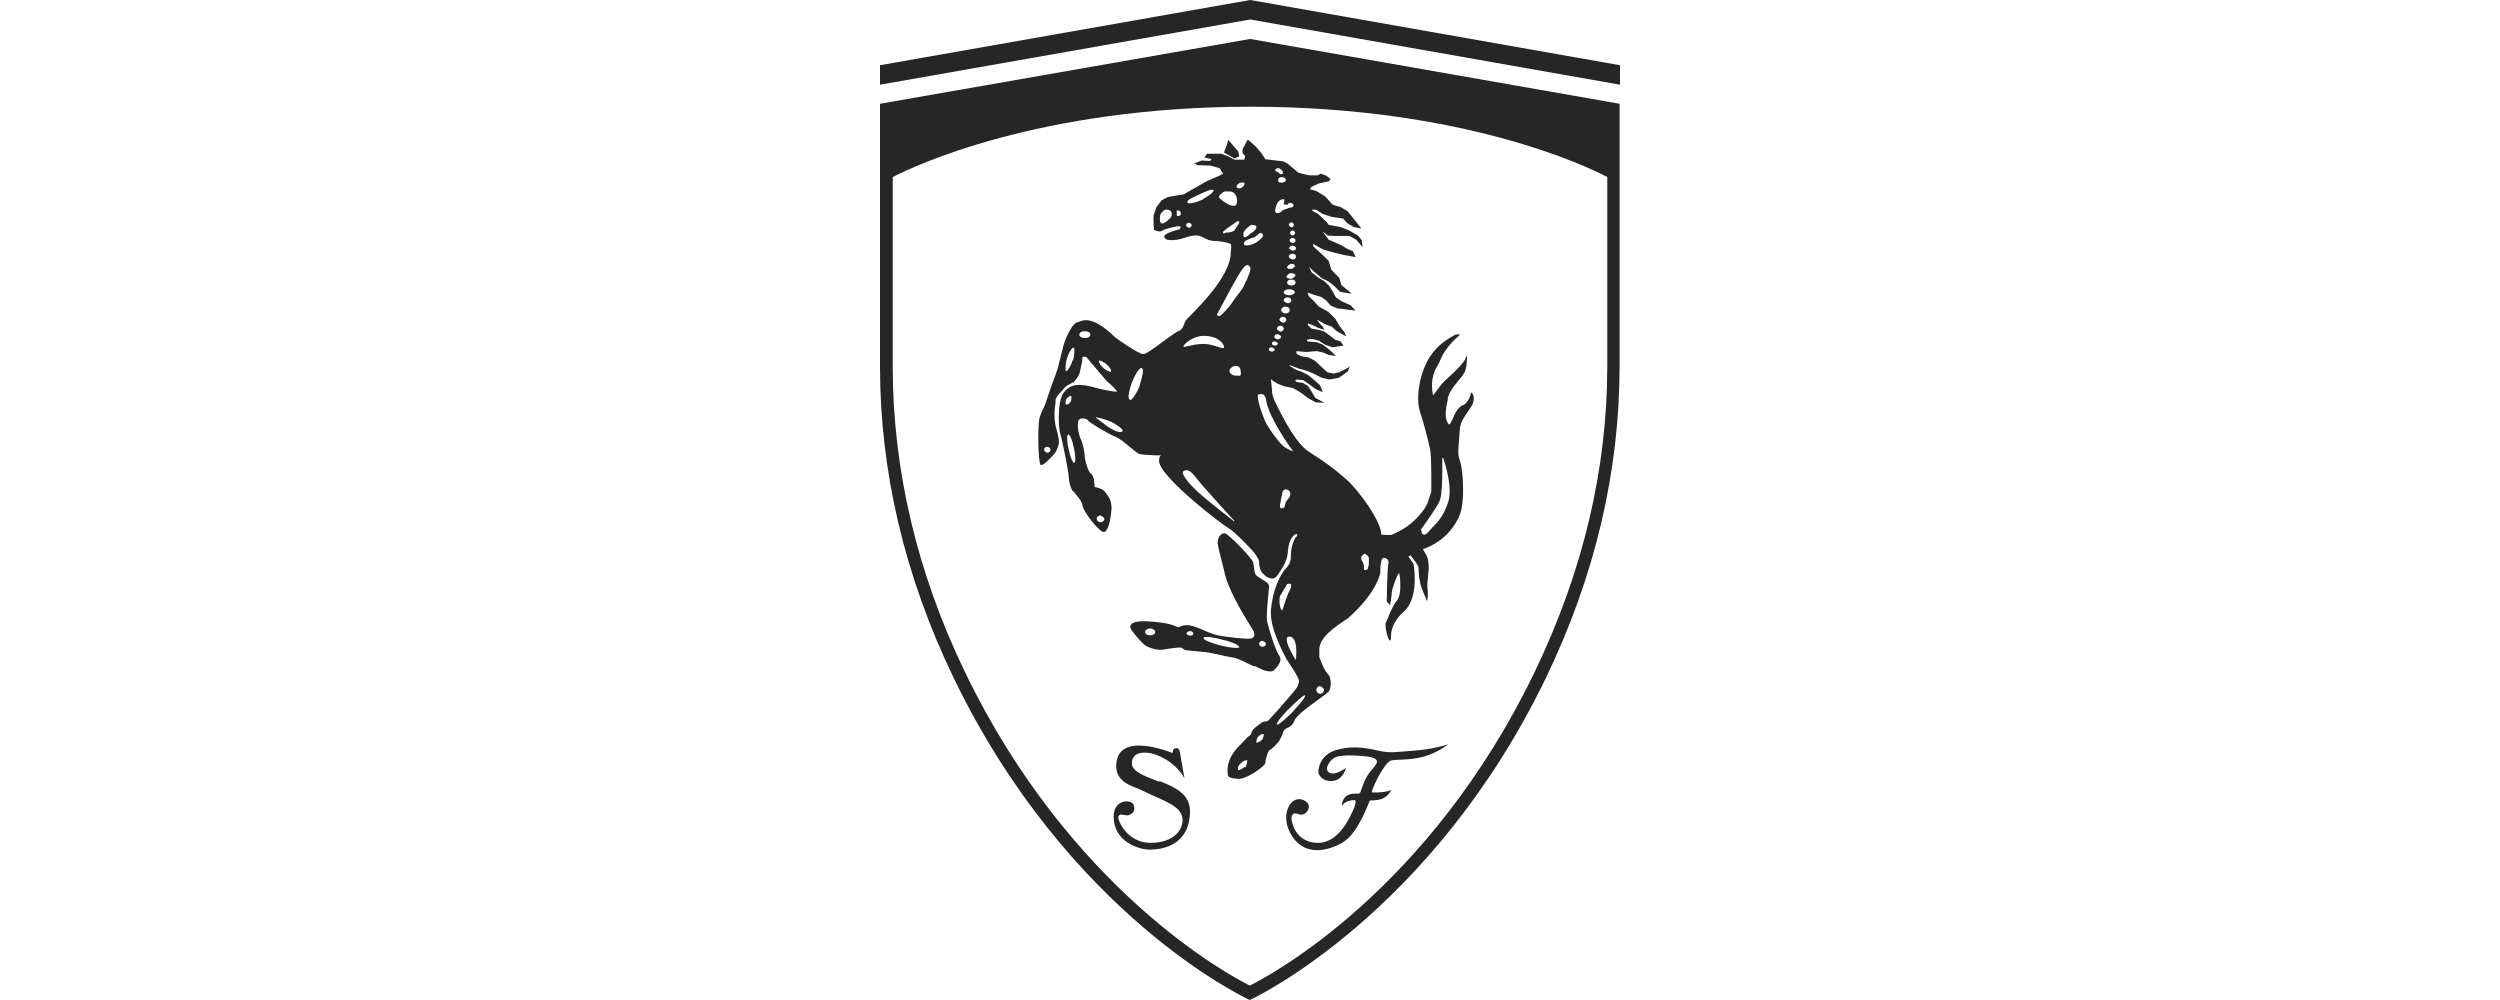 <svg width="250" height="100" viewBox="0 0 250 100" fill="none" xmlns="http://www.w3.org/2000/svg">
<g clip-path="url(#clip0_1302_37677)">
<path d="M88 6.523V8.471L125.021 1.948L162 8.471V6.523L125.021 0L88 6.523Z" fill="#262626"/>
<path d="M88 10.377V36.637C88 47.141 90.46 57.602 95.336 67.725C106.786 91.487 124.555 99.788 124.724 99.873L124.979 100L125.233 99.873C125.233 99.873 143.171 91.487 154.621 67.725C159.498 57.602 161.958 47.141 161.958 36.637V10.377L125.021 3.896L88 10.377ZM160.728 36.637C160.728 46.971 158.268 57.221 153.476 67.175C143.002 88.945 127.184 97.459 124.979 98.56C122.774 97.459 106.956 88.903 96.481 67.175C91.689 57.221 89.272 46.929 89.272 36.637V17.704C91.308 16.645 103.86 10.673 125.064 10.673C146.267 10.673 158.735 16.645 160.728 17.704V36.637Z" fill="#262626"/>
<path d="M137.955 75.096C136.768 74.799 135.411 74.587 134.096 74.884C132.739 75.138 132.018 75.9 131.849 76.959C131.722 77.764 132.654 78.272 133.46 78.061C134.351 77.849 134.605 76.79 134.605 76.79C134.605 76.79 134.054 77.213 133.46 77.341C132.867 77.425 132.57 77.044 132.739 76.62C133.079 75.858 133.545 75.646 134.054 75.604C134.563 75.519 135.156 75.519 136.259 75.604C137.362 75.689 137.913 75.9 137.616 76.409C137.234 77.044 136.853 77.086 136.301 78.484C136.047 79.077 136.132 79.374 135.75 79.374C135.538 79.374 135.029 79.289 134.605 79.628C134.139 80.051 134.181 80.602 134.181 80.602C134.181 80.602 134.478 80.009 135.453 80.009C135.665 80.009 135.538 80.559 135.326 80.983C135.114 81.406 134.011 84.287 131.806 84.287C129.432 84.287 129.05 81.957 129.177 81.618C129.432 81.025 129.813 81.576 130.28 81.449C130.746 81.322 131.213 80.602 130.577 80.136C129.135 79.162 127.778 81.576 129.262 83.694C130.661 85.727 132.909 84.964 134.054 84.371C135.199 83.778 135.835 82.508 136.259 81.703C136.641 80.898 136.98 80.051 136.98 80.051C136.98 80.051 137.786 80.051 138.21 79.882C138.888 79.585 139.143 78.992 139.143 78.992C139.143 78.992 138.634 79.289 137.234 79.246C137.065 79.246 137.446 78.442 137.828 77.679C138.252 76.917 138.719 76.197 139.058 76.07C139.482 75.9 140.797 76.07 142.281 75.689C143.765 75.307 144.825 74.418 144.825 74.418C144.825 74.418 143.341 74.969 140.966 75.096C139.864 75.18 138.973 75.35 137.786 75.053L137.955 75.096Z" fill="#262626"/>
<path d="M115.946 78.188C114.207 77.51 113.19 77.129 113.19 76.325C113.19 74.927 114.971 75.266 115.352 75.393C117.642 76.113 118.448 77.849 118.448 77.849C118.448 77.849 118.066 75.604 117.982 75.181C117.897 74.757 117.642 74.8 117.515 74.842C117.261 74.842 117.261 75.308 117.261 75.308C117.261 75.308 111.621 72.936 111.621 76.621C111.621 78.358 113.487 78.654 114.292 79.078C115.989 79.967 118.066 80.475 118.236 81.788C118.406 82.974 117.346 84.287 115.056 84.287C112.766 84.287 111.79 82.127 111.833 81.704C111.917 81.28 112.342 81.534 112.723 81.534C113.062 81.534 113.656 81.153 113.359 80.475C113.147 79.925 111.366 79.882 111.366 81.661C111.366 84.203 113.911 84.965 115.013 84.965C116.116 84.965 118.363 84.584 118.872 82.254C119.424 79.84 118.236 78.993 115.946 78.103V78.188Z" fill="#262626"/>
<path d="M125.403 66.581L126.336 67.005C126.887 67.217 127.226 67.132 127.311 67.09C127.438 67.005 127.947 66.497 128.032 66.073C128.074 65.904 128.032 65.734 127.947 65.607C127.608 65.184 126.972 63.235 126.717 62.176C126.633 61.795 126.717 60.694 126.802 59.804C126.887 59.042 126.929 58.576 126.887 58.492C126.802 58.322 126.548 58.11 126.209 57.941L125.7 57.602C125.445 57.39 125.445 57.094 125.403 56.755L125.318 56.247C125.191 55.781 122.816 53.367 122.477 53.324C121.968 53.324 121.798 53.875 121.756 54.214C121.756 54.425 121.968 55.357 122.18 56.162L122.434 57.136C122.689 58.703 124.3 61.414 125.021 62.558L125.36 63.108C125.488 63.447 125.445 63.701 125.191 63.828C124.936 63.955 122.816 63.743 121.798 63.532C121.374 63.447 120.823 63.235 120.272 62.981C119.678 62.727 119.084 62.515 118.787 62.515C118.406 62.515 118.236 62.558 118.066 62.642L117.812 62.727L117.6 62.642C117.346 62.515 116.794 62.303 115.352 62.176C113.274 61.965 113.105 62.388 113.02 62.642C112.935 62.939 114.207 64.294 114.419 64.464C114.716 64.718 115.649 65.056 116.243 64.972C116.921 64.845 117.982 64.718 118.109 64.76L118.321 64.887L118.533 65.014C118.533 65.014 119.89 65.141 120.229 65.184C120.653 65.184 121.713 65.438 122.519 65.607L123.41 65.777C123.749 65.819 124.64 66.285 125.36 66.624L125.403 66.581ZM126.251 64.082C126.251 64.082 126.59 64.209 126.59 64.379C126.59 64.548 126.463 64.675 126.251 64.675C126.039 64.675 125.912 64.548 125.912 64.379C125.912 64.209 126.081 64.082 126.251 64.082ZM115.013 63.532C114.759 63.532 114.504 63.405 114.504 63.193C114.504 63.023 114.716 62.854 115.013 62.854C115.31 62.854 115.522 63.023 115.522 63.193C115.522 63.405 115.31 63.532 115.013 63.532ZM118.999 63.574C118.999 63.574 118.66 63.489 118.66 63.362C118.66 63.235 118.83 63.108 118.999 63.108C119.169 63.108 119.339 63.235 119.339 63.362C119.339 63.489 119.169 63.574 118.999 63.574ZM122.053 64.548C121.459 64.379 120.272 64.04 120.356 63.786V63.743C120.568 63.617 121.417 63.743 122.18 63.955C122.816 64.082 123.961 64.464 123.919 64.718V64.76C123.707 64.845 122.858 64.76 122.095 64.548H122.053Z" fill="#262626"/>
<path d="M124.724 14.02L124.47 14.528L124.258 14.909V15.332L124.512 15.587L124.427 15.968H123.452L122.689 15.587L122.095 15.375H120.696L120.441 15.756L121.035 15.883C121.035 15.883 121.12 15.925 121.162 15.968C121.12 15.968 120.993 16.095 120.993 16.095L120.144 16.053L119.508 16.307H119.423L119.72 16.518L121.035 16.561L121.968 16.815L122.137 17.111C122.137 17.111 122.265 17.281 122.307 17.366C122.265 17.366 121.925 17.577 121.925 17.577L120.738 18.086L118.363 19.441L116.794 19.695L116.158 20.034L115.649 20.712L115.352 21.559C115.352 22.999 115.395 22.999 115.437 22.999C115.437 22.999 115.904 23.253 116.201 23.084C116.54 22.872 117.346 22.702 117.77 22.618C117.939 22.618 118.024 22.618 118.066 22.702C118.066 22.787 118.024 22.872 117.897 22.956H117.812C117.133 23.168 116.413 23.38 116.413 23.677L116.54 23.888C116.837 24.1 117.685 24.015 118.109 23.888L118.533 23.761C118.915 23.634 119.381 23.507 119.72 23.549C119.932 23.549 120.144 23.677 120.356 23.761C120.653 23.931 120.992 24.1 121.544 24.1C122.392 24.142 123.028 24.354 123.07 24.396C123.198 24.651 123.07 24.989 123.07 25.286V25.54C122.774 27.742 120.314 30.241 119.127 31.47C118.787 31.809 118.575 32.02 118.533 32.105L118.406 32.444C118.278 32.74 118.194 32.995 117.812 33.122C117.6 33.206 117.091 33.587 116.497 34.011C115.649 34.646 114.589 35.451 114.292 35.409C113.826 35.366 111.536 33.799 111.451 33.672C109.246 31.555 108.313 31.978 107.762 32.232H107.677C106.998 32.571 106.32 34.435 106.277 34.858L105.98 36.002L105.768 36.849C105.684 37.145 105.429 37.823 105.175 38.501L104.666 39.983C104.581 40.322 104.369 40.83 104.157 41.211L103.945 41.804C103.775 42.482 103.775 46.167 104.072 46.506H104.115C104.411 46.506 105.005 45.828 105.302 45.532L105.387 45.447C105.641 45.193 105.896 44.515 105.896 44.219C105.896 43.922 105.768 43.371 105.726 43.202C105.302 41.974 105.472 40.83 105.556 40.237V39.983C105.599 39.729 105.853 39.432 106.108 39.178L106.447 38.797C106.617 38.585 106.786 38.501 106.998 38.416L107.253 38.247H107.337C107.507 38.035 107.846 37.696 107.974 37.272L108.228 36.087V35.748C108.228 35.748 108.313 35.663 108.398 35.663C108.525 35.663 108.695 35.705 108.737 35.832L110.688 38.12C111.197 38.543 111.705 39.051 111.705 39.178C111.409 39.178 110.052 38.924 109.797 38.84C107.931 38.289 107.083 38.374 106.405 39.221C105.641 40.153 105.896 43.075 106.023 43.371C106.15 43.668 106.871 47.183 106.871 47.649C106.871 48.115 107.083 48.92 107.295 49.132H107.337C107.55 49.428 108.186 50.021 108.27 50.614C108.398 51.249 109.797 53.028 110.306 53.198C110.391 53.198 110.476 53.198 110.518 53.156C110.942 52.859 111.112 51.461 111.154 50.868C111.154 50.106 110.942 49.767 110.645 49.386L110.518 49.217C110.306 48.92 109.967 48.835 109.712 48.751C109.585 48.751 109.458 48.708 109.458 48.666C109.458 48.666 109.458 47.565 109.076 47.353C108.822 47.183 108.525 46.125 108.482 45.743C108.482 45.362 108.313 44.388 108.101 43.965C107.889 43.541 107.719 42.779 107.804 42.186C107.846 41.931 108.058 41.847 108.186 41.847C108.44 41.804 108.737 41.931 108.779 42.016C108.864 42.228 110.857 43.414 111.536 43.668C111.96 43.837 112.511 44.303 113.02 44.727C113.359 45.023 113.699 45.278 113.868 45.362C114.123 45.489 114.844 45.489 115.437 45.532C115.734 45.532 116.073 45.532 116.116 45.532C115.904 45.616 115.904 46.04 115.904 46.167C116.158 47.861 122.35 52.562 122.858 52.817C123.41 53.113 125.445 55.188 125.572 55.485C125.784 55.782 125.954 56.078 125.912 56.29C125.912 56.629 125.997 57.052 126.293 57.349C126.548 57.645 126.887 57.857 127.226 57.857C127.523 57.857 127.693 57.603 127.82 57.433C128.159 56.883 128.753 56.163 128.795 55.062C128.88 53.918 129.389 53.452 129.601 53.41C129.686 53.41 129.728 53.41 129.728 53.452C129.728 53.494 129.728 53.579 129.644 53.664C129.431 53.833 129.262 54.341 129.135 54.892L129.092 55.443C129.092 55.866 129.092 56.332 128.626 56.798C127.99 57.476 127.269 59.001 127.099 60.949C126.972 62.135 127.523 63.787 128.668 65.947L128.753 66.074L129.092 66.582C129.431 67.09 129.94 67.937 129.898 68.107C129.856 68.403 129.856 68.615 129.347 69.208C128.795 69.843 126.887 72.088 126.717 72.13C126.336 72.13 126.251 72.173 125.954 72.427L125.615 72.681C125.276 72.935 125.191 73.105 125.148 73.274C125.106 73.401 125.064 73.528 124.894 73.613L124.767 73.698C124.767 73.698 124.682 73.825 123.919 74.587C123.028 75.477 122.646 76.451 122.774 77.425C122.774 77.721 123.07 77.848 123.876 77.891C124.682 77.891 126.463 76.662 126.548 76.281V76.112C126.633 75.731 126.76 75.138 126.972 75.011C127.226 74.884 127.65 74.418 127.947 74.079V73.994C127.947 73.994 128.202 73.613 128.244 73.444C128.244 73.274 128.329 73.147 128.414 73.02C128.499 72.935 128.583 72.85 128.711 72.808C128.965 72.681 129.262 72.554 129.474 72.003C129.686 71.495 131.001 70.563 131.933 69.886C132.4 69.547 132.782 69.25 132.866 69.166C132.994 68.996 133.078 68.7 133.078 68.361C133.078 67.98 132.994 67.556 132.739 67.344C132.4 67.006 132.061 66.031 131.933 65.735C131.933 65.735 131.933 65.354 131.933 64.93C131.933 63.702 133.672 62.601 134.393 62.092L134.732 61.881C137.446 59.509 137.955 57.688 138.04 57.222V56.629C138.125 56.205 138.125 55.824 138.379 55.782C138.464 55.782 138.634 55.824 138.761 55.951C138.803 56.036 138.888 56.163 138.846 56.332C138.719 56.671 138.676 59.975 138.676 60.144L138.973 60.483H139.015C139.015 60.441 139.185 59.509 139.185 59.212C139.185 58.873 139.779 57.306 139.906 57.306C139.991 57.518 140.033 58.026 140.033 58.619C140.033 59.212 139.948 59.721 139.694 60.059C139.27 60.568 138.973 61.33 138.761 61.881L138.549 62.346C138.549 62.346 138.549 62.474 138.549 62.516C138.549 62.94 138.761 63.829 138.931 63.998C138.931 64.041 139.015 64.041 139.015 64.041C139.058 64.041 139.1 63.956 139.1 63.617C139.1 62.262 140.245 61.288 140.245 61.288C141.263 60.483 141.475 59.001 141.475 57.899C141.475 57.052 141.348 56.417 141.348 56.374C141.348 56.374 140.881 55.697 140.839 55.654C140.839 55.654 141.009 55.57 141.051 55.527C141.093 55.57 141.56 56.205 141.56 56.205C141.645 56.332 141.857 56.629 141.857 56.756C141.857 57.433 141.941 57.942 142.026 58.28V58.365C142.111 58.746 142.62 59.932 142.662 59.975V60.102L142.747 59.975C142.747 59.975 142.832 59.339 142.747 58.831C142.705 58.535 142.747 58.153 142.79 57.772L142.874 56.883C142.874 56.163 142.79 55.697 142.493 55.273L142.366 55.062L142.281 54.892H142.366C144.486 54.13 145.461 52.605 145.885 51.715C146.309 50.826 146.309 49.386 146.309 49.132C146.309 48.793 146.309 46.972 145.97 45.998C145.758 45.447 145.843 44.854 145.885 44.219L145.97 43.117C145.97 42.355 146.352 41.804 146.733 41.254L147.2 40.534C147.497 39.941 147.37 39.432 147.2 39.305C147.158 39.263 147.115 39.263 147.115 39.263C147.115 39.263 147.073 39.263 147.073 39.348C147.073 39.644 146.649 40.407 146.352 40.491C145.758 40.703 145.461 41.423 145.249 41.931C145.122 42.186 145.037 42.44 144.91 42.44C144.91 42.44 144.825 42.44 144.783 42.313C144.401 41.677 144.613 40.745 144.783 39.941V39.771C144.952 39.094 145.716 38.204 146.182 37.654L146.352 37.4C146.691 37.018 146.733 35.705 146.691 35.62C146.691 35.62 146.691 35.62 146.649 35.62C146.649 35.62 146.606 35.621 146.606 35.705C146.521 36.129 145.758 36.934 144.486 38.077C144.231 38.289 143.935 38.712 143.68 39.051C143.511 39.263 143.341 39.517 143.299 39.517C142.959 37.823 143.553 36.891 143.85 36.383L143.977 36.129C144.528 34.646 145.928 33.545 145.928 33.545C145.928 33.503 145.928 33.46 145.928 33.418C145.885 33.418 145.758 33.418 145.631 33.46H145.546C145.037 33.757 143.595 34.435 142.705 36.171C142.069 37.4 141.814 38.797 141.814 39.856C141.814 40.407 141.899 40.83 141.984 41.127C142.281 41.974 142.832 44.049 143.002 44.896C143.129 45.404 143.129 47.141 143.129 48.242V49.174L142.832 50.064C142.832 50.064 142.705 50.784 141.56 51.927C140.415 53.071 139.143 53.452 139.143 53.494C138.634 53.494 138.167 53.494 138.125 53.452C138.125 52.097 135.835 49.005 134.69 47.988C133.503 46.929 132.527 46.209 130.916 45.193C129.262 44.176 127.438 39.983 127.396 39.941L127.226 39.39C127.226 39.39 127.141 38.247 127.099 37.95C127.184 37.95 127.226 38.035 127.226 38.035L127.778 38.374L128.414 38.628L129.262 38.797L129.728 39.051L130.195 39.348L130.873 39.856L131.594 40.237L132.442 40.28L131.509 39.771L131.17 39.178L130.788 38.585L130.28 38.289L129.686 38.204C129.686 38.204 129.559 38.12 129.516 38.035L129.686 37.95C129.686 37.95 130.322 38.035 130.364 38.035L130.958 38.458L131.594 38.924L132.188 39.178H132.273L132.018 38.543L131.509 38.077L130.788 37.484L130.195 37.188L129.601 36.976L128.965 36.595V36.51L129.856 36.849L130.619 37.061L131.255 37.315L132.188 37.781L132.951 37.95L133.884 37.781L134.775 37.145L134.944 36.764V36.679L134.732 36.806L133.927 37.23L133.375 37.357L132.739 37.23L132.23 36.764L131.509 36.087L130.873 35.748L130.11 35.62L129.644 35.366C129.644 35.366 129.644 35.155 129.644 35.112C129.728 35.112 130.619 35.197 130.619 35.197L131.679 35.112L132.273 35.239L132.866 35.493L133.46 35.578H133.587L132.909 34.943L132.23 34.435L131.679 34.223C131.679 34.223 130.746 34.138 130.704 34.138C130.704 34.096 130.704 34.011 130.704 33.969C130.788 33.969 131.128 33.884 131.128 33.884L131.849 34.053L132.527 34.477L133.248 34.731L134.308 34.562H134.351L134.054 34.138L133.503 33.969L133.078 33.63L132.442 33.164L131.933 32.995L131.17 32.867L130.788 32.529C130.788 32.529 130.788 32.402 130.788 32.359C130.873 32.359 131.213 32.486 131.213 32.486L131.721 32.74L132.442 32.995L132.273 32.656L131.976 32.359C131.976 32.359 131.806 32.147 131.721 32.02C131.764 32.02 131.806 32.02 131.806 32.02L132.57 32.444L133.163 32.656L133.63 33.079L134.52 33.587H134.605L134.435 33.206L133.927 32.571L133.545 31.893L132.824 31.173L131.891 30.665L131.509 30.241L130.873 29.606C130.873 29.606 130.788 29.352 130.746 29.267C130.873 29.267 131.382 29.479 131.382 29.479L132.103 29.691L132.612 30.03L133.036 30.538L133.715 30.834L135.453 31.046H135.538L135.072 30.538L134.139 30.114L133.587 29.733L133.29 29.183L132.951 28.632L132.442 28.124L131.806 27.742L131.17 27.234C131.17 27.234 131.001 26.895 130.916 26.684C131.085 26.853 131.34 27.107 131.34 27.107L132.188 27.827L132.824 28.124L133.375 28.547L134.011 29.183L135.029 29.352H135.156L134.139 28.505L133.927 27.785L133.418 27.277L133.121 26.938L132.866 26.091L132.273 25.498L131.34 24.651C131.34 24.651 131.34 24.524 131.297 24.396C131.382 24.396 131.467 24.481 131.467 24.481L132.315 24.947L133.333 25.244L134.393 25.498L135.58 25.709L135.284 25.116L134.69 24.862L134.139 24.524L133.46 24.227L132.866 23.973C132.866 23.973 132.485 23.465 132.273 23.168C132.485 23.295 132.782 23.549 132.782 23.549L133.29 23.592H134.944L135.623 23.973L136.174 24.608L136.259 24.693L136.174 24.015L135.793 23.549L134.817 22.999L134.054 22.702C134.054 22.702 132.909 22.491 132.866 22.491L132.654 22.194L131.806 21.389L131.382 21.177C131.382 21.177 131.255 21.05 131.17 20.966H131.594L132.273 21.389L133.163 21.686L134.308 21.855L134.732 22.321L135.368 22.702L136.047 22.829H136.132L134.732 21.093L134.054 20.712L133.248 20.457L132.527 19.653L131.637 19.102C131.637 19.102 131.128 18.975 131.001 18.933C131.001 18.848 131.17 18.679 131.17 18.679L131.891 18.34L132.909 18.128L133.036 17.874L132.57 17.535L132.061 17.366L131.764 17.535H130.916L129.856 17.281L128.795 16.391L128.329 16.137L126.548 15.925L126.124 15.29L125.572 14.655L124.852 14.02H124.724ZM116.794 22.025C116.794 22.025 116.667 22.152 116.625 22.152C116.413 22.321 116.328 22.406 116.116 22.321C116.031 22.279 115.988 22.067 115.988 21.982C115.988 21.728 115.988 21.432 116.158 21.262L116.243 21.177C116.243 21.177 116.413 20.966 116.582 20.966C116.752 20.966 116.964 20.966 117.091 21.135C117.176 21.22 117.176 21.305 117.176 21.432C117.176 21.728 116.921 21.898 116.752 22.067L116.794 22.025ZM118.066 21.389V21.474C118.066 21.474 117.982 21.601 117.854 21.601C117.77 21.601 117.727 21.601 117.685 21.559C117.642 21.559 117.685 21.474 117.685 21.432V21.347C117.685 21.347 117.642 21.135 117.685 21.05C117.685 21.05 117.685 21.05 117.812 21.05C117.897 21.05 118.024 21.093 118.066 21.22C118.066 21.262 118.066 21.347 118.066 21.432V21.389ZM118.872 22.787C118.872 22.787 118.618 22.66 118.618 22.533C118.618 22.363 118.745 22.279 118.872 22.279C119.042 22.279 119.169 22.406 119.169 22.533C119.169 22.66 119.042 22.787 118.872 22.787ZM121.162 19.356L120.187 19.992L119.508 20.246H119.423C119.042 20.373 118.787 20.373 118.745 20.246C118.66 20.034 119.169 19.78 119.763 19.526L119.932 19.441L120.314 19.271C120.611 19.145 120.865 19.017 121.12 18.975C121.205 18.975 121.332 18.975 121.374 19.017C121.374 19.145 121.162 19.314 121.12 19.356H121.162ZM104.708 45.278C104.708 45.278 104.411 45.15 104.411 44.981C104.411 44.812 104.539 44.684 104.708 44.684C104.878 44.684 105.048 44.812 105.048 44.981C105.048 45.15 104.878 45.278 104.708 45.278ZM107.253 36.044C107.083 36.595 106.829 37.018 106.659 37.103H106.574C106.574 37.103 106.489 36.425 106.701 35.832C106.871 35.282 107.125 34.858 107.295 34.773H107.422C107.422 34.773 107.507 35.451 107.295 36.044H107.253ZM108.482 33.799C108.186 33.799 107.931 33.672 107.931 33.46C107.931 33.249 108.186 33.122 108.482 33.122C108.779 33.122 109.034 33.249 109.034 33.46C109.034 33.672 108.822 33.799 108.482 33.799ZM111.112 37.188H111.027C111.027 37.188 110.603 37.061 110.348 36.806C110.094 36.595 109.882 36.298 109.882 36.129C109.882 36.129 109.882 36.087 109.882 36.044H109.967C109.967 36.044 110.391 36.171 110.645 36.425C110.942 36.679 111.197 37.018 111.069 37.145L111.112 37.188ZM110.052 51.546C110.052 51.546 110.433 51.715 110.433 51.885C110.433 52.054 110.264 52.224 110.052 52.224C109.839 52.224 109.67 52.054 109.67 51.885C109.67 51.673 109.839 51.546 110.052 51.546ZM106.659 39.856C106.659 39.856 106.913 39.602 106.998 39.602H107.125C107.125 39.602 107.21 39.983 107.041 40.195C106.956 40.364 106.786 40.449 106.701 40.449H106.574C106.574 40.449 106.489 40.11 106.659 39.856ZM107.465 46.294H107.38C107.253 46.209 106.998 45.659 106.871 44.939C106.744 44.43 106.617 43.499 106.829 43.456H106.871C107.041 43.541 107.253 44.092 107.38 44.769C107.507 45.278 107.634 46.209 107.422 46.252L107.465 46.294ZM112.172 43.16C111.875 43.371 111.027 42.821 110.815 42.694L109.627 41.804V41.72C109.627 41.72 110.73 41.931 111.366 42.313C111.917 42.651 112.214 42.863 112.257 43.033C112.257 43.033 112.257 43.117 112.214 43.16H112.172ZM113.995 38.543C113.699 39.263 113.317 39.856 113.105 39.983H112.978C112.978 39.983 112.85 39.856 112.85 39.687C112.85 39.348 113.02 38.755 113.19 38.247C113.486 37.484 113.868 36.891 114.08 36.806H114.207C114.207 36.806 114.292 36.934 114.292 37.103C114.292 37.442 114.123 38.035 113.953 38.543H113.995ZM128.244 60.991H128.202V61.033C128.159 61.033 128.117 60.991 128.117 60.949C128.032 60.822 127.947 60.483 127.947 60.102C127.947 59.848 127.947 59.593 128.117 59.424L128.711 58.407C128.711 58.407 128.965 58.323 129.092 58.407C129.135 58.492 129.135 58.577 129.092 58.789L128.838 59.297L128.583 59.975L128.244 60.991ZM129.601 65.904V65.989L129.516 65.904C129.474 65.82 128.456 64.21 128.711 63.787C128.711 63.702 128.838 63.66 128.965 63.66C129.135 63.66 129.219 63.744 129.347 63.871C129.771 64.422 129.601 65.82 129.601 65.862V65.904ZM124.427 76.705C124.427 76.705 124.046 77.001 123.919 77.001H123.791C123.791 77.001 123.791 76.874 123.791 76.832C123.791 76.705 123.876 76.493 124.088 76.324C124.258 76.154 124.47 76.027 124.597 76.027H124.724C124.724 76.027 124.724 76.493 124.512 76.747L124.427 76.705ZM126.209 73.994C126.209 73.994 125.869 74.248 125.742 74.248H125.615C125.615 74.248 125.657 73.825 125.827 73.655C125.997 73.486 126.166 73.401 126.293 73.401H126.378C126.378 73.401 126.378 73.825 126.166 73.994H126.209ZM142.069 52.986L142.705 52.097C143.214 51.334 143.892 50.402 144.019 49.937C144.189 49.343 144.231 47.988 144.231 47.014C144.231 46.336 144.231 45.786 144.231 45.786H144.316C144.316 45.786 145.334 48.623 144.825 50.191C144.359 51.631 143.723 52.266 143.214 52.774L142.832 53.198C142.535 53.579 142.323 53.452 142.281 53.41C142.196 53.367 142.154 53.283 142.154 53.156V53.071L142.069 52.986ZM136.132 55.654L136.429 55.358C136.429 55.358 136.895 55.527 136.895 55.866C136.895 56.247 136.895 56.544 136.81 56.756C136.81 56.925 136.641 57.01 136.556 57.01C136.471 57.01 136.386 56.967 136.386 56.883V56.502L136.301 56.247L136.217 56.12C136.217 56.12 136.089 55.909 136.132 55.739V55.654ZM132.018 68.615C132.018 68.615 132.4 68.784 132.4 68.996C132.4 69.208 132.23 69.377 132.018 69.377C131.806 69.377 131.637 69.208 131.637 68.996C131.637 68.784 131.806 68.615 132.018 68.615ZM130.449 69.547H130.492C130.661 69.716 129.304 71.114 129.262 71.199C128.626 71.834 127.905 72.469 127.693 72.469C127.523 72.258 128.88 70.86 128.965 70.817C129.601 70.182 130.322 69.504 130.534 69.504L130.449 69.547ZM123.961 18.297C123.961 18.297 124.258 18.213 124.385 18.255L124.47 18.34C124.47 18.34 124.427 18.636 124.173 18.763C124.046 18.848 123.876 18.848 123.749 18.806L123.664 18.721C123.664 18.721 123.664 18.721 123.664 18.636C123.664 18.509 123.791 18.382 123.961 18.297ZM121.925 19.568C121.925 19.568 122.222 19.229 122.477 19.145H122.943H122.986C123.24 19.145 123.495 19.314 123.622 19.61C123.749 19.907 123.749 20.246 123.622 20.457C123.579 20.542 123.495 20.584 123.367 20.584C122.986 20.584 122.35 20.203 121.968 19.822C121.883 19.78 121.883 19.695 121.925 19.61V19.568ZM122.858 23.253H122.604L122.434 23.338H122.35L122.307 23.295C122.307 23.211 122.307 23.168 122.35 23.126L122.774 22.787C123.07 22.575 123.537 22.279 123.622 22.194C123.664 22.152 123.749 22.109 123.791 22.109C123.876 22.109 123.876 22.152 123.919 22.194C123.919 22.236 123.919 22.321 123.834 22.448L123.579 22.829L123.41 23.084C123.41 23.084 123.028 23.253 122.816 23.253H122.858ZM118.406 34.519C118.575 34.265 119.381 33.587 120.356 33.587C121.841 33.587 122.307 34.35 122.392 34.604C122.392 34.646 122.434 34.731 122.392 34.773C122.307 34.858 122.137 34.773 121.798 34.689C121.417 34.562 120.908 34.392 120.399 34.392C119.72 34.392 119.211 34.519 118.83 34.604L118.406 34.689H118.363C118.363 34.689 118.363 34.604 118.363 34.562L118.406 34.519ZM123.41 52.139C123.41 52.139 120.611 49.979 119.678 49.089C118.999 48.454 118.236 47.565 118.278 47.226C118.278 47.183 118.321 47.141 118.363 47.099C118.703 46.929 118.999 46.972 119.678 47.861C120.356 48.751 123.41 52.054 123.452 52.097H123.41V52.139ZM123.961 37.569C123.961 37.569 123.452 37.569 123.325 37.526C123.07 37.4 122.943 37.272 122.943 37.103C122.943 36.934 123.198 36.595 123.537 36.595C123.876 36.595 124.046 36.679 124.088 37.272C124.088 37.442 124.088 37.526 123.961 37.611V37.569ZM124.597 28.124L124.512 28.293C124.343 28.801 124.003 29.183 123.707 29.564L123.282 30.157C122.943 30.707 122.222 31.427 122.053 31.555C121.925 31.639 121.841 31.597 121.756 31.555C121.671 31.512 121.671 31.385 121.756 31.343L122.137 30.623L123.325 28.42L123.41 28.293C123.791 27.573 124.343 26.599 124.682 26.514H124.809C125.191 26.768 125.106 26.938 124.639 28.081L124.597 28.124ZM128.838 49.852C128.668 50.064 128.499 50.318 128.499 50.529C128.499 50.699 128.371 50.784 128.286 50.826C128.202 50.826 128.117 50.826 128.074 50.826C127.947 50.699 127.99 50.402 128.032 50.318C128.032 50.318 128.244 49.089 128.286 49.089C128.286 49.089 128.414 48.962 128.583 48.92L128.838 49.005C129.135 49.259 129.05 49.64 128.838 49.852ZM128.032 33.164C128.032 33.164 127.693 33.037 127.693 32.867C127.693 32.698 127.862 32.571 128.032 32.571C128.202 32.571 128.371 32.698 128.371 32.867C128.371 33.037 128.202 33.164 128.032 33.164ZM128.286 32.275C128.286 32.275 127.947 32.147 127.947 31.978C127.947 31.809 128.117 31.681 128.286 31.681C128.456 31.681 128.626 31.809 128.626 31.978C128.626 32.147 128.456 32.275 128.286 32.275ZM128.541 31.343C128.329 31.343 128.117 31.173 128.117 31.004C128.117 30.834 128.286 30.665 128.541 30.665C128.795 30.665 128.965 30.792 128.965 31.004C128.965 31.216 128.795 31.343 128.541 31.343ZM128.753 30.326C128.753 30.326 128.371 30.199 128.371 30.03C128.371 29.86 128.541 29.733 128.753 29.733C128.965 29.733 129.135 29.86 129.135 30.03C129.135 30.199 128.965 30.326 128.753 30.326ZM128.923 29.521C128.626 29.521 128.371 29.394 128.371 29.225C128.371 29.055 128.626 28.928 128.923 28.928C129.219 28.928 129.474 29.055 129.474 29.225C129.474 29.394 129.219 29.521 128.923 29.521ZM129.05 27.319C129.05 27.319 129.389 27.319 129.474 27.404L129.559 27.531C129.559 27.531 129.389 27.827 129.135 27.87C128.965 27.87 128.795 27.87 128.711 27.785L128.626 27.658C128.626 27.658 128.795 27.361 129.05 27.319ZM128.711 26.684C128.711 26.684 128.88 26.43 129.092 26.387C129.219 26.387 129.389 26.387 129.431 26.472L129.516 26.599C129.516 26.599 129.347 26.853 129.135 26.895C128.965 26.895 128.838 26.895 128.753 26.811L128.668 26.684H128.711ZM129.135 28.547C128.88 28.547 128.711 28.42 128.711 28.251C128.711 28.081 128.88 27.954 129.135 27.954C129.389 27.954 129.559 28.081 129.559 28.251C129.559 28.42 129.389 28.547 129.135 28.547ZM129.262 25.964C129.262 25.964 128.88 25.837 128.88 25.667C128.88 25.498 129.05 25.371 129.262 25.371C129.474 25.371 129.601 25.498 129.601 25.667C129.601 25.837 129.431 25.964 129.262 25.964ZM129.262 25.074C129.262 25.074 128.923 24.947 128.923 24.82C128.923 24.651 129.092 24.566 129.262 24.566C129.431 24.566 129.601 24.693 129.601 24.82C129.601 24.947 129.474 25.074 129.262 25.074ZM129.262 24.312C129.262 24.312 128.965 24.227 128.965 24.058C128.965 23.888 129.092 23.803 129.262 23.803C129.431 23.803 129.559 23.931 129.559 24.058C129.559 24.185 129.431 24.312 129.262 24.312ZM129.516 23.295C129.516 23.295 129.431 23.549 129.262 23.549C129.092 23.549 129.007 23.422 129.007 23.295C129.007 23.168 129.135 23.041 129.262 23.041C129.389 23.041 129.516 23.168 129.516 23.295ZM129.135 22.745C129.135 22.745 128.88 22.618 128.88 22.491C128.88 22.363 129.007 22.236 129.135 22.236C129.262 22.236 129.389 22.363 129.389 22.491C129.389 22.618 129.262 22.745 129.135 22.745ZM128.838 20.33C128.838 20.33 129.092 20.246 129.177 20.33C129.262 20.373 129.389 20.457 129.347 20.584C129.347 20.669 129.262 20.712 129.135 20.754H129.007C128.711 20.881 128.286 20.966 128.202 21.093C128.117 21.22 127.862 21.347 127.65 21.305C127.608 21.305 127.523 21.22 127.523 21.093V20.966C127.608 20.584 127.693 20.119 128.159 19.949C128.286 19.907 128.371 19.907 128.414 19.949C128.456 19.992 128.414 20.119 128.414 20.203C128.371 20.33 128.329 20.415 128.414 20.457C128.499 20.457 128.668 20.457 128.795 20.457L128.838 20.33ZM128.499 17.831C128.499 17.831 128.626 18.001 128.583 18.043C128.541 18.213 128.244 18.297 128.074 18.255H127.947C127.947 18.255 127.862 18.213 127.82 18.128V18.043C127.82 18.043 127.82 17.874 127.905 17.789C128.032 17.704 128.286 17.662 128.499 17.789V17.831ZM127.905 16.815C127.905 16.815 128.202 16.984 128.286 17.154C128.286 17.238 128.286 17.323 128.286 17.366C128.202 17.408 128.159 17.45 128.074 17.408C127.99 17.408 127.947 17.366 127.905 17.281L127.735 17.196C127.735 17.196 127.523 17.111 127.523 17.027C127.523 16.857 127.735 16.815 127.947 16.815H127.905ZM127.778 33.418C127.778 33.418 128.117 33.545 128.117 33.672C128.117 33.799 127.947 33.926 127.778 33.926C127.608 33.926 127.438 33.799 127.438 33.672C127.438 33.545 127.566 33.418 127.778 33.418ZM127.481 34.138C127.481 34.138 127.778 34.223 127.778 34.35C127.778 34.477 127.608 34.562 127.481 34.562C127.354 34.562 127.184 34.477 127.184 34.35C127.184 34.223 127.311 34.138 127.481 34.138ZM127.184 34.731C127.184 34.731 127.481 34.858 127.481 34.943C127.481 35.07 127.354 35.155 127.184 35.155C127.014 35.155 126.887 35.07 126.887 34.943C126.887 34.816 127.014 34.731 127.184 34.731ZM126.633 40.153C127.014 41.931 128.965 44.684 129.304 45.108C129.304 45.108 129.304 45.108 129.262 45.108C129.177 45.108 129.007 45.023 128.541 44.769C128.541 44.769 127.905 44.43 126.675 42.44C126.463 42.101 125.784 40.322 125.784 39.687C125.784 39.602 125.784 39.56 125.784 39.517C125.784 39.517 125.827 39.432 125.869 39.432C125.869 39.432 126.166 39.39 126.293 39.432C126.505 39.56 126.59 39.814 126.633 40.11V40.153ZM125.997 23.295C125.997 23.295 126.166 23.295 126.251 23.38C126.336 23.465 126.336 23.677 126.124 23.846C125.827 24.142 125.572 24.312 125.191 24.439C124.936 24.524 124.555 24.608 124.427 24.481C124.427 24.481 124.385 24.396 124.385 24.354C124.385 24.058 124.936 23.888 125.318 23.761C125.488 23.761 125.657 23.549 125.827 23.422L126.039 23.253L125.997 23.295ZM125.191 22.491C125.191 22.491 125.488 22.491 125.572 22.575C125.615 22.618 125.7 22.745 125.572 22.914C125.403 23.126 125.233 23.253 125.064 23.338L124.767 23.592C124.767 23.592 124.555 23.761 124.427 23.719C124.427 23.719 124.343 23.634 124.343 23.507C124.343 23.465 124.343 23.38 124.343 23.295C124.47 22.914 124.936 22.618 125.106 22.491H125.191Z" fill="#262626"/>
<path d="M123.452 15.841L123.919 15.629C123.919 15.587 123.834 15.163 123.834 15.163L122.858 14.02H122.816L122.689 14.485L122.392 15.248L123.07 15.629L123.495 15.883L123.452 15.841Z" fill="#262626"/>
</g>
<defs>
<clipPath id="clip0_1302_37677">
<rect width="74" height="100" fill="white" transform="translate(88)"/>
</clipPath>
</defs>
</svg>

